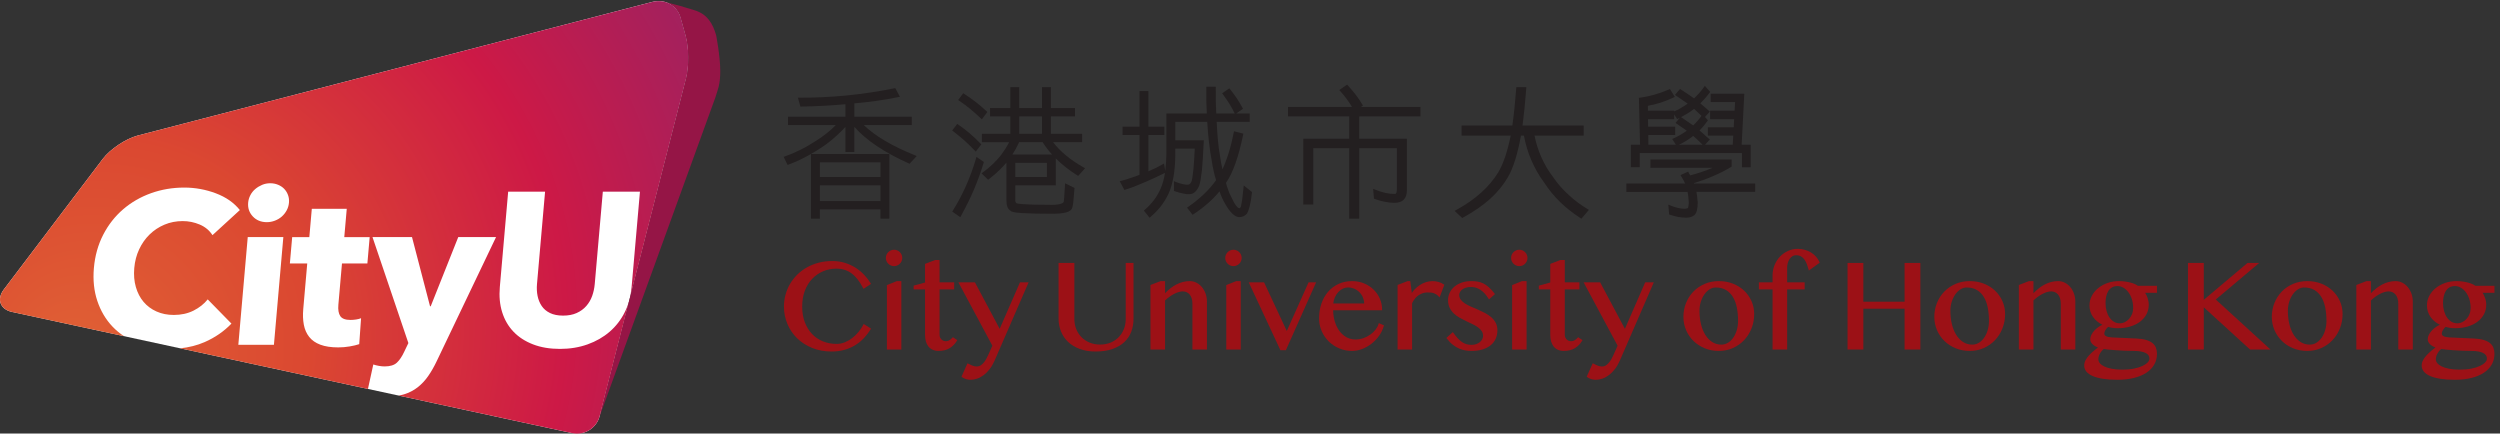 <?xml version="1.0" encoding="UTF-8" standalone="no"?>
<!-- Created with Inkscape (http://www.inkscape.org/) -->

<svg
   version="1.1"
   id="svg1"
   width="576.691"
   height="100"
   viewBox="0 0 576.691 100"
   sodipodi:docname="CityU_30th_Logo_Horizontal_CMYK.svg"
   inkscape:version="1.3.2 (091e20e, 2023-11-25)"
   xmlns:inkscape="http://www.inkscape.org/namespaces/inkscape"
   xmlns:sodipodi="http://sodipodi.sourceforge.net/DTD/sodipodi-0.dtd"
   xmlns="http://www.w3.org/2000/svg"
   xmlns:svg="http://www.w3.org/2000/svg">
  <rect x="0" y="0" width="576.691" height="100" fill="#333333" stroke="none"/>
  <defs
     id="defs1">
    <radialGradient
       fx="-0.21"
       fy="-0.095"
       cx="0"
       cy="0"
       r="1"
       gradientUnits="userSpaceOnUse"
       gradientTransform="matrix(714.493,944.81,944.81,-714.493,341.322,233.712)"
       spreadMethod="pad"
       id="radialGradient45">
      <stop
         style="stop-opacity:1;stop-color:#e06235"
         offset="0"
         id="stop41" />
      <stop
         style="stop-opacity:1;stop-color:#db4831"
         offset="0.258"
         id="stop42" />
      <stop
         style="stop-opacity:1;stop-color:#cd1946"
         offset="0.533"
         id="stop43" />
      <stop
         style="stop-opacity:1;stop-color:#a2215e"
         offset="0.744"
         id="stop44" />
      <stop
         style="stop-opacity:1;stop-color:#a2215e"
         offset="1"
         id="stop45" />
    </radialGradient>
    <clipPath
       clipPathUnits="userSpaceOnUse"
       id="clipPath45">
      <path
         d="m 961.773,223.203 c -1.23,-14.055 -4.722,-26.84 -10.472,-38.375 -5.746,-11.523 -13.387,-21.402 -22.918,-29.629 -9.543,-8.242 -20.738,-14.664 -33.59,-19.269 -12.855,-4.614 -26.879,-6.918 -42.094,-6.918 -15.426,0 -29.109,2.304 -41.051,6.918 -11.933,4.605 -21.843,11.027 -29.71,19.269 -7.879,8.227 -13.625,18.106 -17.247,29.629 -3.617,11.535 -4.812,24.32 -3.582,38.375 l 12.707,145.231 h 56.196 L 817.707,227.813 c -0.555,-6.372 -0.258,-12.403 0.891,-18.114 1.156,-5.711 3.242,-10.82 6.269,-15.308 3.024,-4.508 7.231,-8.071 12.621,-10.711 5.379,-2.641 12.047,-3.953 19.981,-3.953 7.937,0 14.82,1.312 20.679,3.953 5.852,2.64 10.735,6.203 14.657,10.711 3.918,4.488 6.898,9.597 8.937,15.308 2.039,5.711 3.344,11.742 3.903,18.114 l 12.304,140.621 h 56.531 z m -402.351,35.891 h -38.68 l -5.496,-62.805 c -0.676,-7.715 0.313,-13.5 2.945,-17.363 2.641,-3.863 7.809,-5.785 15.532,-5.785 2.64,0 5.472,0.214 8.484,0.66 3.012,0.437 5.555,1.097 7.609,1.972 l -2.796,-39.507 c -3.856,-1.328 -8.7,-2.481 -14.512,-3.465 -5.817,-0.988 -11.594,-1.485 -17.32,-1.485 -11.024,0 -20.161,1.379 -27.407,4.133 -7.261,2.75 -12.914,6.703 -16.976,11.879 -4.071,5.172 -6.785,11.344 -8.137,18.492 -1.355,7.157 -1.652,15.129 -0.883,23.934 l 6.067,69.34 h -26.45 l 3.52,40.179 h 26.113 l 3.774,43.137 h 53.226 l -3.777,-43.137 h 38.68 z m -119.406,92.535 c -0.364,-4.16 -1.528,-8.063 -3.5,-11.691 -1.973,-3.618 -4.45,-6.747 -7.43,-9.379 -2.988,-2.633 -6.484,-4.719 -10.473,-6.254 -3.992,-1.543 -8.078,-2.309 -12.261,-2.309 -8.821,0 -15.938,2.91 -21.391,8.723 -5.438,5.816 -7.801,12.797 -7.09,20.91 0.34,3.953 1.445,7.742 3.309,11.371 1.851,3.617 4.34,6.746 7.422,9.383 3.101,2.633 6.593,4.773 10.484,6.422 3.891,1.644 8.035,2.468 12.449,2.468 4.184,0 8.137,-0.769 11.86,-2.304 3.722,-1.535 6.855,-3.621 9.375,-6.254 2.523,-2.641 4.453,-5.762 5.793,-9.391 1.335,-3.625 1.82,-7.519 1.453,-11.695 z M 417.113,135.27 H 362.91 l 14.348,164.003 h 54.207 z m 626.947,471.296 -7.55,26.989 c -5.04,17.976 -23.12,28.425 -42.006,24.152 L 209.875,453.973 C 191.809,449.281 167.801,433.27 156.523,418.391 L 5.789,219.473 C -5.484,204.594 0.219,189.191 18.465,185.246 L 188.824,148.402 c -6.445,4.262 -12.34,9.133 -17.605,14.696 -10.285,10.867 -17.965,23.875 -23.035,39.027 -5.067,15.145 -6.797,31.828 -5.204,50.059 1.633,18.652 6.36,35.562 14.196,50.714 7.82,15.149 17.929,28.036 30.32,38.696 12.391,10.644 26.555,18.824 42.481,24.535 15.925,5.703 32.808,8.559 50.664,8.559 16.531,0 32.527,-2.915 48.004,-8.731 15.464,-5.812 27.671,-14.328 36.609,-25.519 l -41.695,-38.2 c -4.661,7.239 -11.125,12.617 -19.418,16.141 -8.278,3.508 -16.946,5.266 -25.981,5.266 -9.914,0 -19.168,-1.809 -27.746,-5.438 -8.586,-3.617 -16.129,-8.617 -22.637,-14.988 -6.511,-6.364 -11.797,-13.879 -15.855,-22.555 -4.067,-8.672 -6.555,-18.172 -7.453,-28.48 -0.922,-10.539 -0.114,-20.204 2.429,-28.981 2.528,-8.789 6.45,-16.308 11.735,-22.566 5.293,-6.246 11.863,-11.141 19.719,-14.649 7.839,-3.515 16.609,-5.265 26.312,-5.265 11.234,0 21.234,2.187 29.996,6.578 8.762,4.39 15.977,10.101 21.664,17.125 l 36.114,-36.887 c -11.399,-11.859 -24.993,-21.238 -40.813,-28.152 -11.363,-4.973 -23.809,-8.09 -37.254,-9.489 l 285.945,-61.839 8.133,37.242 c 2.567,-0.871 5.422,-1.59 8.574,-2.141 3.137,-0.547 6.043,-0.82 8.684,-0.82 8.375,0 14.606,1.922 18.691,5.762 4.071,3.843 7.75,9.281 11.008,16.3 l 6.473,13.508 -54.649,161.363 h 60.168 l 27.481,-105.378 h 0.992 l 41.942,105.378 H 755.34 L 665.105,110.57 c -4.058,-8.566 -8.41,-16.191 -13.074,-22.886 -4.668,-6.699 -10.008,-12.402 -16.043,-17.125 -6.039,-4.719 -12.961,-8.285 -20.769,-10.703 -2.551,-0.789 -5.297,-1.387 -8.121,-1.914 L 871.438,0.773 C 889.684,-3.172 908.398,8.395 913.031,26.477 L 1044.79,541.004 c 4.63,18.082 4.31,47.586 -0.73,65.562 z"
         id="path45" />
    </clipPath>
  </defs>
  <sodipodi:namedview
     id="namedview1"
     pagecolor="#ffffff"
     bordercolor="#000000"
     borderopacity="0.25"
     inkscape:showpageshadow="2"
     inkscape:pageopacity="0.0"
     inkscape:pagecheckerboard="0"
     inkscape:deskcolor="#d1d1d1"
     showgrid="false"
     inkscape:zoom="0.90235362"
     inkscape:cx="253.22667"
     inkscape:cy="44.32852"
     inkscape:window-width="1920"
     inkscape:window-height="1027"
     inkscape:window-x="1920"
     inkscape:window-y="25"
     inkscape:window-maximized="1"
     inkscape:current-layer="g1">
    <inkscape:page
       x="0"
       y="0"
       inkscape:label="1"
       id="page1"
       width="576.691"
       height="100"
       margin="0"
       bleed="0" />
  </sodipodi:namedview>
  <g
     id="g1"
     inkscape:groupmode="layer"
     inkscape:label="1"
     transform="translate(-7.0169015e-5,-0.005)">
    <g
       id="group-R5"
       transform="matrix(1.139,0,0,1.139,-9.7308238e-6,-7.3225954e-4)">
      <path
         id="path2"
         d="m 1340.72,378.121 v -23.98 h -92.26 v 23.98 z m -92.26,12.711 v 22.277 h 92.26 v -22.277 z m 66.85,79.031 h 73.11 v 12.707 h -87.47 v 20.328 c 24.01,2.137 45.79,5.235 66.51,9.461 l 2.89,0.59 -7.07,13.215 -1.6,-0.328 c -47.51,-9.668 -95.88,-14.453 -143.78,-14.246 l -2.9,0.015 3.8,-13.613 1.69,0.031 c 23.38,0.411 45.86,1.625 66.89,3.618 V 482.57 h -87.47 v -12.707 h 72.76 c -7.81,-8.195 -17.86,-16.222 -29.95,-23.914 -8.73,-5.679 -16.68,-10.242 -24.32,-13.957 -7.51,-3.758 -15.17,-7.023 -22.78,-9.703 l -2.33,-0.82 6.01,-12.324 1.86,0.687 c 10.94,4.031 22.23,9.375 33.74,15.965 v -98.449 h 13.56 v 14.078 h 92.26 v -14.078 h 13.57 v 98.472 h -119.34 c 6.12,3.508 12.31,7.371 18.54,11.571 7.23,4.964 14.13,10.484 20.48,16.386 5.2,4.641 9.62,9.028 13.41,13.313 v -38.192 h 13.57 v 38.207 c 18.07,-20.371 45.85,-39.031 82.67,-55.511 l 1.44,-0.641 10.91,11.813 -2.95,1.191 c -34.51,13.926 -60.62,29.352 -77.71,45.906"
         style="fill:#231f20;fill-opacity:1;fill-rule:nonzero;stroke:none"
         transform="matrix(0.133,0,0,-0.133,0,87.827)" />
      <path
         id="path3"
         d="m 1493.28,480.285 1.79,-1.719 8.43,11.239 -1.44,1.347 c -10.19,9.551 -21.18,18.078 -33.59,26.063 l -1.72,1.105 -7.74,-10.308 1.92,-1.293 c 10.7,-7.199 21.58,-16.098 32.35,-26.434"
         style="fill:#231f20;fill-opacity:1;fill-rule:nonzero;stroke:none"
         transform="matrix(0.133,0,0,-0.133,0,87.827)" />
      <path
         id="path4"
         d="m 1541.59,424.969 c 3.83,5.894 7.29,12.222 10.32,18.863 h 35.75 c 4.09,-6.512 8.89,-12.809 14.36,-18.863 z m 4.48,-34.137 v 21.426 h 48.09 v -21.426 z m 40.62,92.258 v -26.543 h -34.65 v 26.543 z m 16.92,-39.258 h 44.22 v 12.715 h -47.57 v 26.543 h 36.69 v 12.711 h -36.69 v 31.789 h -13.57 v -31.789 h -34.65 v 31.789 h -13.56 v -31.789 h -30.94 V 483.09 h 30.94 v -26.543 h -43.31 v -12.715 h 41.55 c -3.18,-6.184 -7.31,-12.734 -12.28,-19.488 -7.53,-9.614 -16.86,-18.516 -27.73,-26.465 l -2.11,-1.535 10.06,-9.754 1.51,1.164 c 6.4,4.918 11.55,9.387 16.18,14.019 3.43,3.286 6.83,6.938 10.15,10.911 v -56.477 c 0,-4.379 0.43,-7.613 1.39,-10.504 0.92,-2.75 2.54,-4.828 4.84,-6.195 1.05,-1.574 4.51,-2.832 17.17,-3.625 11.26,-0.699 27.02,-1.07 45.57,-1.07 9.59,0 16.75,0.648 21.92,1.996 5.32,1.453 8.64,4.046 9.4,7.339 0.47,0.989 0.83,2.832 1.59,8.352 l 0.05,0.582 c 0.43,4.477 1.05,10.949 1.67,19.613 l 0.1,1.477 -14.34,7.016 -0.17,-3.309 c -0.89,-16.363 -1.72,-24.176 -1.87,-24.867 -1.17,-2.114 -5.31,-4.633 -18.35,-4.633 -44.87,0 -52.55,1.82 -53.7,2.555 -0.74,0.738 -1.12,1.32 -1.43,2.254 -0.2,0.484 -0.49,1.574 -0.27,3.664 v 21.269 h 61.65 v 40.883 c 9.21,-9.145 20.06,-17.703 32.47,-25.609 l 1.57,-0.997 10.54,11.743 -2.38,1.339 c -20.29,11.489 -35.85,24.372 -46.31,38.352"
         style="fill:#231f20;fill-opacity:1;fill-rule:nonzero;stroke:none"
         transform="matrix(0.133,0,0,-0.133,0,87.827)" />
      <path
         id="path5"
         d="m 1498.22,413.648 -11.29,7.743 -0.85,-2.903 c -8.36,-28.418 -20.12,-54.867 -34.96,-78.605 l -1.1,-1.77 12.25,-8.574 1.18,2.145 c 7.82,14.265 14.27,27.375 19.72,40.101 5.72,13.637 10.63,27.203 14.59,40.328 l 0.46,1.535"
         style="fill:#231f20;fill-opacity:1;fill-rule:nonzero;stroke:none"
         transform="matrix(0.133,0,0,-0.133,0,87.827)" />
      <path
         id="path6"
         d="m 1467.96,446.941 c 6.06,-5.363 11.78,-11.187 16.09,-15.664 l 1.76,-1.836 8.47,10.985 -1.31,1.363 c -10.7,11.141 -22.01,20.785 -33.63,28.672 l -1.71,1.156 -7.73,-9.984 1.75,-1.344 c 5.48,-4.219 10.86,-8.734 16.31,-13.348"
         style="fill:#231f20;fill-opacity:1;fill-rule:nonzero;stroke:none"
         transform="matrix(0.133,0,0,-0.133,0,87.827)" />
      <path
         id="path7"
         d="m 1893.38,373.008 c -0.8,-7.625 -1.42,-13.5 -2.01,-17.899 -0.84,-4.621 -1.47,-7.992 -1.79,-9.363 -0.31,-0.75 -1.16,-2.488 -2.24,-2.488 -1.35,0 -2.99,1.226 -4.89,3.644 -2.31,2.938 -4.8,7.383 -7.5,13.387 -1.89,3.309 -3.41,6.75 -4.55,10.371 -1.46,3.746 -2.63,7.524 -3.53,11.305 l 0.08,0.07 c 10.32,14.625 19.05,39.094 25.95,72.727 l 0.43,2.051 -14.32,3.652 -0.44,-2.285 c -2.49,-12.895 -5.4,-24.242 -8.89,-34.723 -2.62,-8.016 -5.35,-15.082 -8.14,-21.094 -1.47,6.106 -2.66,12.532 -3.62,19.539 -1.39,7.344 -2.46,15.481 -3.38,25.61 -0.8,8.586 -1.4,17.527 -1.82,27.258 h 50.26 v 12.71 h -20.53 l 10.29,7.133 -0.89,1.715 c -2.62,5.012 -5.68,9.813 -8.66,14.492 -2.63,3.961 -5.79,8.215 -9.93,13.383 l -1.27,1.598 -11.01,-7.555 1.33,-1.824 c 3.81,-5.242 6.73,-9.367 9.52,-13.754 3.06,-4.809 5.65,-9.824 7.78,-14.102 l 0.54,-1.086 h -28.09 c -0.69,11.075 -0.93,23.704 -0.72,38.524 l 0.04,2.226 h -14.42 l -0.03,-2.164 c -0.22,-14.507 0.02,-27.156 0.71,-38.586 h -61.52 v -61.89 c -0.17,-8.969 -0.77,-17.559 -1.77,-25.555 l -1.85,11.324 -2.76,-1.629 c -6.3,-3.699 -13.35,-7.125 -21.01,-10.199 v 55.184 h 24.32 v 12.711 h -24.32 v 54.191 h -13.57 v -54.191 h -25.81 v -12.711 h 25.81 v -60.567 c -3.82,-1.585 -7.96,-3.093 -12.4,-4.503 -4.76,-1.657 -9.86,-3.364 -14.95,-4.633 l -2.73,-0.688 7.08,-13.238 1.72,0.516 c 7.75,2.32 16.57,5.671 27.73,10.527 8.81,3.641 18.59,8.133 31.7,14.562 l 0.63,0.313 c -0.04,-0.32 -0.09,-0.641 -0.13,-0.965 -1.46,-8.746 -3.57,-16.328 -6.25,-22.523 -2.88,-6.575 -6.38,-12.598 -10.39,-17.891 -4.06,-5.266 -8.57,-10.047 -13.79,-14.617 l -1.58,-1.387 8.69,-10.863 1.72,1.457 c 5.48,4.621 10.46,9.742 15.27,15.695 4.7,6.121 8.73,12.719 11.99,19.633 6.56,14.445 10,34.199 10.22,58.727 v 9.75 h 29.64 c -0.7,-14.454 -1.31,-23.766 -2.02,-30.875 -0.85,-8.719 -1.7,-14.782 -2.46,-17.868 -0.94,-2.816 -2.71,-6.175 -6.03,-6.187 -1.46,-0.133 -3.89,-0.121 -7.46,0.82 -3.32,0.664 -6.82,1.746 -10.7,3.297 l -3.01,1.207 v -14.812 l 1.44,-0.524 c 4.21,-1.531 8.49,-2.711 12.59,-3.48 3.39,-0.844 6.7,-1.176 8.9,-0.907 3.51,-0.277 6.68,0.903 9.01,3.243 2.33,1.867 4.42,4.925 6.45,9.496 1.49,4.058 2.78,11.258 4.18,23.371 0.96,10.086 1.82,23.539 2.78,43.629 l 0.11,2.3 h -43.42 v 28.04 h 48.64 c 1.3,-22.102 3.64,-42.231 6.94,-59.797 0.79,-5.149 1.68,-10.61 3.01,-15.688 0.99,-4.769 2.19,-9.234 3.55,-13.289 -10.35,-14.641 -24.21,-27.922 -42.34,-40.57 l -1.89,-1.321 8.41,-10.906 1.71,1.117 c 15.86,10.442 28.76,21.789 39.33,34.602 2.38,-7.078 5.25,-13.438 8.54,-18.91 7.75,-13.668 14.86,-20.313 21.75,-20.313 4.57,0 8.54,1.813 11.74,5.621 1.41,2.582 2.74,6.379 4.04,11.594 1.33,5.125 2.4,11.578 3.26,19.738 l 0.12,1.196 -12.6,10.086 -0.52,-4.922"
         style="fill:#231f20;fill-opacity:1;fill-rule:nonzero;stroke:none"
         transform="matrix(0.133,0,0,-0.133,0,87.827)" />
      <path
         id="path8"
         d="m 2075.41,499.602 -1,1.726 c -2.85,4.875 -6.19,9.77 -10.19,14.957 -3.34,4.317 -7.04,8.695 -11.63,13.781 l -1.29,1.434 -11.97,-8.285 1.68,-1.856 c 7.02,-7.757 12.96,-15.765 17.7,-23.851 h -97.42 V 483.09 h 93.23 v -34.012 h -69.97 V 348.895 h 15.27 v 85.765 h 54.7 V 327.348 h 15.27 V 434.66 h 57.27 V 372 c 0,-4.332 -0.95,-5.887 -1.52,-6.426 -0.28,-0.269 -0.78,-0.617 -2.1,-0.554 -8.41,-0.114 -18.17,1.96 -29.2,6.453 l -3.32,1.347 1.28,-14.945 1.25,-0.508 c 4.89,-1.953 10.06,-3.387 15.71,-4.371 4.71,-1.023 9.54,-1.543 14.34,-1.543 12.32,0 18.84,6.512 18.84,18.836 v 78.789 h -72.55 v 34.012 h 93.24 v 14.418 h -90.53 l 2.91,2.094"
         style="fill:#231f20;fill-opacity:1;fill-rule:nonzero;stroke:none"
         transform="matrix(0.133,0,0,-0.133,0,87.827)" />
      <path
         id="path9"
         d="m 2388.43,363.813 c -9.04,8.187 -16.68,16.917 -23.41,26.808 -7.2,9.313 -13.28,19.633 -18.08,30.695 -4.59,10.364 -7.95,21.039 -10.23,32.543 h 74.85 v 15.274 h -93.12 c 2.08,15.512 3.93,33.898 5.64,56.094 l 0.18,2.363 h -15.28 l -0.16,-2.027 c -0.56,-7.278 -1.21,-14.188 -1.84,-20.79 -0.32,-3.457 -0.64,-6.824 -0.93,-10.074 -0.92,-8.422 -1.93,-17.304 -3.12,-25.566 h -77.32 v -15.274 h 74.83 c -2.26,-11.199 -5,-21.769 -8.15,-31.445 -3.41,-10 -7,-18.187 -10.68,-24.309 -13.73,-22.484 -35.28,-41.816 -64.03,-57.46 l -2.69,-1.465 11.73,-10.828 1.39,0.761 c 16.09,8.817 29.41,17.981 40.73,28.032 11.43,10.324 20.69,21.628 27.53,33.585 8.04,13.754 14.69,34.989 19.78,63.129 h 4.45 c 2.65,-13.546 6.29,-25.621 11.1,-36.855 5.58,-13.016 11.88,-24.121 19.18,-33.836 7.53,-11.523 15.66,-21.484 24.83,-30.453 8.78,-8.567 18.87,-16.539 30.84,-24.375 l 1.62,-1.059 11.47,13.477 -2.22,1.332 c -10.87,6.519 -20.58,13.816 -28.89,21.723"
         style="fill:#231f20;fill-opacity:1;fill-rule:nonzero;stroke:none"
         transform="matrix(0.133,0,0,-0.133,0,87.827)" />
      <path
         id="path10"
         d="m 2672.68,380.805 h -92.97 c -0.04,0.16 -0.08,0.328 -0.12,0.476 l -0.08,0.309 c 10.71,3.168 20.26,6.64 29.09,10.57 10.17,4.293 19.06,8.809 27.19,13.813 l 1.04,0.64 V 417.5 h -123.65 v -12.707 h 94.76 c -10.77,-4.547 -22.22,-8.418 -34.16,-11.547 -0.18,0.285 -0.34,0.582 -0.46,0.895 l -0.29,0.515 c -0.57,0.75 -1.1,1.453 -1.43,2.27 l -0.86,2.137 -11.78,-5.395 1.26,-2.105 c 0.63,-1.051 1.26,-2.161 1.89,-3.266 0.65,-1.137 1.3,-2.266 1.86,-3.199 0.74,-1.477 1.41,-2.879 2.04,-4.293 h -89.53 v -12.711 h 93.32 l 1,-6.836 c 0.42,-3.153 0.63,-6.309 0.84,-9.156 -0.21,-3.016 -0.42,-5.188 -0.79,-6.661 -0.39,-1.566 -0.8,-1.988 -0.78,-1.988 v 0 c -0.63,-0.32 -1.32,-0.492 -2.1,-0.687 -0.63,-0.157 -1.56,-0.364 -2.46,-0.364 -6.52,0 -13.64,1.625 -21.78,4.957 l -3.32,1.368 1.28,-15.075 1.4,-0.445 c 4.1,-1.297 8.26,-2.391 12.48,-3.277 4.67,-0.735 8.69,-1.09 12.29,-1.09 4.82,0 8.86,1.226 12.1,3.73 3.53,3.028 5.24,9.364 5.24,19.559 l -0.1,1.219 c -0.19,2.3 -0.4,4.886 -0.77,7.652 l -0.21,1.473 c -0.25,1.8 -0.52,3.675 -0.84,5.621 h 89.4 v 12.711"
         style="fill:#231f20;fill-opacity:1;fill-rule:nonzero;stroke:none"
         transform="matrix(0.133,0,0,-0.133,0,87.827)" />
      <path
         id="path11"
         d="m 2549.36,486.164 4.45,-7.117 1.77,0.84 c 0.78,0.375 1.57,0.761 2.36,1.156 l -6.52,-7.941 6.46,-4.461 c 3.45,-2.371 7,-4.817 10.58,-7.34 -5.78,-4.367 -12.45,-8.25 -19.85,-11.559 l -2.34,-1.047 5.67,-8.761 0.01,-0.032 h -41.87 l -0.17,14.813 h 40.94 v 12.711 h -41.2 l -0.16,11.394 h 39.87 z m 29.01,-32.824 c 2.12,-2.055 4.28,-4.012 6.5,-5.879 2.44,-2.449 5.09,-5.09 7.74,-7.559 h -36.15 c 7.52,3.411 14.73,7.825 21.91,13.438 z m 1.32,41.18 c 3.63,-3.465 7.38,-7.04 11.26,-10.637 -3.83,-5.356 -7.98,-10.137 -12.65,-14.578 -2.67,1.808 -5.32,3.648 -7.97,5.48 -3.17,2.207 -6.35,4.414 -9.58,6.567 l -0.96,0.636 c 2.91,1.508 5.88,3.176 8.99,5.039 4.06,2.438 7.64,4.899 10.91,7.493 z m -82.81,-67.325 h 155.62 v -21.55 h 13.35 v 34.257 h -13.75 l 4.05,77.661 h -51.23 v -12.711 h 37.19 l -0.79,-13.106 h -37.26 V 478.82 h 36.59 l -0.63,-12.246 h -39.37 v -12.715 h 38.7 l -0.82,-13.957 h -42.15 l 7.28,8.055 -1.76,1.465 c -2.55,2.125 -5.25,4.41 -7.89,7.043 -1.95,1.633 -4.04,3.39 -6.05,5.172 3.87,3.773 7.66,8.297 11.77,14.051 l 1.01,1.425 -4.51,5.075 7.43,8.23 -1.76,1.461 c -2.4,2.008 -4.62,4.016 -6.83,6.023 l -0.51,0.45 c -1.85,1.394 -3.58,2.886 -5.38,4.507 2.08,2.09 4.28,4.368 6.32,6.75 2.79,3.032 5.31,6.282 7.61,9.344 l 1.08,1.442 -8.14,9.152 -1.6,-2.234 c -4.11,-5.719 -8.97,-11.227 -14.83,-16.793 -5.61,3.992 -11.78,8.148 -19.74,13.304 l -1.62,1.043 -7.76,-9.101 2.06,-1.371 c 4.09,-2.727 8.26,-5.629 12.52,-8.59 l 4.78,-3.309 c -3.13,-2.301 -5.82,-4.047 -8.55,-5.57 -3.71,-2.473 -7.67,-4.555 -11.76,-6.188 l -0.19,-0.078 v 1.086 h -39.94 l -0.13,7.461 c 6.05,1.02 12.33,2.555 19.13,4.68 6.54,2.113 12.97,4.66 19.67,7.781 l 2.24,1.043 -7.42,12.051 -1.75,-0.774 c -14.07,-6.179 -28.74,-10.359 -43.58,-12.418 l -1.94,-0.269 1.69,-71.399 h -14.02 v -34.257 h 13.57 v 21.55"
         style="fill:#231f20;fill-opacity:1;fill-rule:nonzero;stroke:none"
         transform="matrix(0.133,0,0,-0.133,0,87.827)" />
      <path
         id="path12"
         d="m 1314.6,165.883 c -1.78,-3.555 -4.1,-7.117 -6.9,-10.586 -2.8,-3.469 -6.01,-6.625 -9.54,-9.391 -3.51,-2.758 -7.38,-5.019 -11.5,-6.73 -4.07,-1.692 -8.36,-2.551 -12.75,-2.551 -7.44,0 -14.43,1.305 -20.77,3.875 -6.33,2.563 -11.9,6.316 -16.55,11.16 -4.66,4.848 -8.37,10.863 -11.04,17.879 -2.67,7.035 -4.03,15.098 -4.03,23.969 0,8.933 1.38,17.062 4.08,24.164 2.7,7.078 6.46,13.18 11.19,18.125 4.72,4.945 10.32,8.801 16.66,11.461 6.33,2.66 13.25,4.012 20.56,4.012 8.44,0 16.01,-2.379 22.48,-7.063 6.53,-4.719 12.53,-12.32 17.83,-22.602 l 0.58,-1.125 11.45,7.555 -0.57,0.942 c -2.7,4.406 -5.99,8.691 -9.77,12.73 -3.79,4.059 -8.17,7.688 -13.01,10.781 -4.85,3.106 -10.29,5.625 -16.19,7.504 -5.92,1.883 -12.46,2.836 -19.44,2.836 -7.29,0 -14.26,-0.848 -20.7,-2.527 -6.45,-1.68 -12.47,-4.082 -17.91,-7.141 -5.43,-3.066 -10.38,-6.777 -14.69,-11.023 -4.32,-4.246 -8.03,-8.992 -11.03,-14.11 -3,-5.097 -5.32,-10.644 -6.91,-16.492 -1.58,-5.84 -2.38,-11.902 -2.38,-18.027 0,-9.227 1.76,-18.102 5.22,-26.375 3.46,-8.278 8.42,-15.613 14.75,-21.813 6.33,-6.195 14.03,-11.175 22.89,-14.797 8.86,-3.621 18.85,-5.457 29.68,-5.457 7.49,0 14.39,0.938 20.5,2.786 6.1,1.843 11.66,4.371 16.51,7.507 4.84,3.133 9.17,6.782 12.87,10.836 3.68,4.047 6.92,8.328 9.61,12.731 l 0.58,0.953 -11.19,7.137 -0.57,-1.133"
         style="fill:#9c1116;fill-opacity:1;fill-rule:nonzero;stroke:none"
         transform="matrix(0.133,0,0,-0.133,0,87.827)" />
      <path
         id="path13"
         d="m 1350.51,226.215 v -98.117 h 22.01 v 104.156 h -6.91 l -15.1,-6.039"
         style="fill:#9c1116;fill-opacity:1;fill-rule:nonzero;stroke:none"
         transform="matrix(0.133,0,0,-0.133,0,87.827)" />
      <path
         id="path14"
         d="m 1370.23,276.363 c -1.14,1.145 -2.48,2.047 -3.97,2.688 -3.01,1.289 -6.68,1.289 -9.69,0 -1.49,-0.641 -2.83,-1.543 -3.97,-2.688 -1.14,-1.14 -2.05,-2.476 -2.69,-3.972 -0.64,-1.5 -0.97,-3.129 -0.97,-4.84 0,-1.711 0.33,-3.34 0.97,-4.844 0.64,-1.496 1.55,-2.832 2.69,-3.973 1.13,-1.136 2.47,-2.039 3.97,-2.679 1.5,-0.649 3.13,-0.973 4.84,-0.973 1.71,0 3.34,0.324 4.85,0.973 1.49,0.64 2.83,1.543 3.97,2.679 1.14,1.145 2.04,2.481 2.68,3.973 0.64,1.504 0.97,3.133 0.97,4.844 0,1.711 -0.33,3.34 -0.97,4.84 -0.64,1.492 -1.54,2.828 -2.68,3.972"
         style="fill:#9c1116;fill-opacity:1;fill-rule:nonzero;stroke:none"
         transform="matrix(0.133,0,0,-0.133,0,87.827)" />
      <path
         id="path15"
         d="m 1450.29,146.082 c -1.28,-1.519 -2.79,-2.82 -4.51,-3.855 -2.77,-1.692 -6.5,-1.957 -9.31,-0.758 -1.16,0.488 -2.16,1.172 -3,2.039 -0.84,0.871 -1.52,1.902 -2.02,3.07 -0.49,1.156 -0.74,2.422 -0.74,3.758 v 69.285 h 22.27 v 10.777 h -22.27 v 33.993 h -6.8 l -15.3,-5.93 v -28.332 l -17.39,-4.789 v -5.719 h 17.39 v -69.285 c 0,-3.543 0.4,-6.816 1.21,-9.731 0.82,-2.972 2.09,-5.57 3.76,-7.726 1.71,-2.191 3.9,-3.914 6.53,-5.121 2.61,-1.199 5.7,-1.809 9.17,-1.809 6.63,0 12.28,1.403 16.81,4.168 4.5,2.754 8.21,6.567 11.03,11.336 l 0.56,0.93 -6.74,4.48 -0.65,-0.781"
         style="fill:#9c1116;fill-opacity:1;fill-rule:nonzero;stroke:none"
         transform="matrix(0.133,0,0,-0.133,0,87.827)" />
      <path
         id="path16"
         d="m 1522.25,159.59 -37.7,70.808 h -25.15 l 51.72,-96.519 -6.52,-14.551 c -0.76,-1.769 -1.72,-3.707 -2.87,-5.75 -1.13,-2.012 -2.44,-3.887 -3.88,-5.586 -1.42,-1.664 -3.01,-3.066 -4.73,-4.176 -3.03,-1.941 -6.82,-1.769 -9.57,-1.117 -1.31,0.313 -2.52,0.703 -3.58,1.16 -1.1,0.473 -2.11,0.961 -3.02,1.465 -0.99,0.543 -1.89,0.985 -2.71,1.328 l -1.02,0.426 -9.12,-20.39 0.7,-0.547 c 1.6,-1.254 3.59,-2.269 5.92,-3.019 2.32,-0.754 4.74,-1.133 7.19,-1.133 3.23,0 6.61,0.594 10.04,1.77 3.42,1.18 6.78,2.992 9.98,5.394 3.19,2.395 6.24,5.457 9.06,9.102 2.81,3.641 5.34,7.996 7.52,12.945 l 51.78,119.199 h -13.13 l -30.91,-70.808"
         style="fill:#9c1116;fill-opacity:1;fill-rule:nonzero;stroke:none"
         transform="matrix(0.133,0,0,-0.133,0,87.827)" />
      <path
         id="path17"
         d="m 1714.19,174.652 c 0,-5.371 -0.91,-10.472 -2.71,-15.168 -1.79,-4.687 -4.41,-8.847 -7.77,-12.367 -3.36,-3.519 -7.49,-6.34 -12.27,-8.39 -4.79,-2.043 -10.26,-3.082 -16.26,-3.082 -5.93,0 -11.39,1.039 -16.21,3.085 -4.81,2.047 -8.98,4.872 -12.37,8.391 -3.4,3.52 -6.04,7.68 -7.87,12.367 -1.83,4.7 -2.75,9.801 -2.75,15.164 v 85.246 h -24.06 v -84.66 c 0,-6.879 1.22,-13.445 3.65,-19.515 2.43,-6.09 6.07,-11.465 10.82,-15.985 4.74,-4.515 10.69,-8.129 17.67,-10.742 6.97,-2.605 15.07,-3.93 24.09,-3.93 10.11,0 18.92,1.321 26.17,3.926 7.28,2.613 13.35,6.211 18.04,10.699 4.69,4.504 8.19,9.825 10.39,15.817 2.18,5.953 3.29,12.394 3.29,19.144 v 85.246 h -11.85 v -85.246"
         style="fill:#9c1116;fill-opacity:1;fill-rule:nonzero;stroke:none"
         transform="matrix(0.133,0,0,-0.133,0,87.827)" />
      <path
         id="path18"
         d="m 1830.28,223.051 c -2.37,2.844 -5.17,5.109 -8.32,6.73 -3.18,1.641 -6.66,2.473 -10.34,2.473 -6.86,0 -13.71,-1.734 -20.35,-5.156 -5.89,-3.035 -11.67,-7.5 -17.19,-13.289 v 18.445 h -6.8 l -15.41,-5.926 v -98.23 h 22.21 v 74.691 c 2.05,1.965 4.23,3.789 6.47,5.43 2.34,1.711 4.74,3.203 7.13,4.449 2.35,1.227 4.71,2.203 6.99,2.902 4.67,1.426 8.88,1.34 12.23,-0.191 1.76,-0.805 3.32,-2 4.64,-3.559 1.32,-1.57 2.36,-3.558 3.1,-5.91 0.74,-2.379 1.12,-5.203 1.12,-8.398 v -69.414 h 22.1 v 72.836 c 0,4.273 -0.67,8.359 -2.01,12.148 -1.35,3.789 -3.22,7.145 -5.57,9.969"
         style="fill:#9c1116;fill-opacity:1;fill-rule:nonzero;stroke:none"
         transform="matrix(0.133,0,0,-0.133,0,87.827)" />
      <path
         id="path19"
         d="m 1867.32,226.215 v -98.117 h 22.01 v 104.156 h -6.91 l -15.1,-6.039"
         style="fill:#9c1116;fill-opacity:1;fill-rule:nonzero;stroke:none"
         transform="matrix(0.133,0,0,-0.133,0,87.827)" />
      <path
         id="path20"
         d="m 1887.04,276.363 c -1.13,1.137 -2.47,2.039 -3.98,2.688 -3,1.285 -6.66,1.293 -9.68,0 -1.49,-0.641 -2.83,-1.543 -3.97,-2.688 -1.14,-1.14 -2.05,-2.476 -2.69,-3.972 -0.64,-1.5 -0.97,-3.129 -0.97,-4.84 0,-1.711 0.33,-3.34 0.97,-4.844 0.64,-1.496 1.55,-2.832 2.69,-3.973 1.13,-1.136 2.47,-2.039 3.97,-2.683 1.51,-0.645 3.14,-0.969 4.84,-0.969 1.71,0 3.34,0.324 4.84,0.973 1.52,0.648 2.85,1.547 3.98,2.679 1.14,1.137 2.04,2.473 2.69,3.977 0.64,1.516 0.96,3.144 0.96,4.84 0,1.695 -0.32,3.324 -0.96,4.844 -0.65,1.496 -1.55,2.832 -2.69,3.968"
         style="fill:#9c1116;fill-opacity:1;fill-rule:nonzero;stroke:none"
         transform="matrix(0.133,0,0,-0.133,0,87.827)" />
      <path
         id="path21"
         d="m 1959.45,156.297 -34.31,73.445 -0.3,0.656 h -23.32 l 47.93,-102.722 0.31,-0.656 h 8.3 l 46.05,103.378 h -11.48 l -33.18,-74.101"
         style="fill:#9c1116;fill-opacity:1;fill-rule:nonzero;stroke:none"
         transform="matrix(0.133,0,0,-0.133,0,87.827)" />
      <path
         id="path22"
         d="m 2030.24,198.262 c 0.33,3.179 1.1,6.183 2.3,8.961 1.34,3.129 3.07,5.871 5.12,8.136 2.04,2.258 4.39,4.039 6.98,5.305 5.7,2.774 12.31,2.293 17.7,-0.066 2.98,-1.305 5.62,-3.114 7.85,-5.375 2.23,-2.262 4.01,-4.985 5.28,-8.082 1.14,-2.774 1.77,-5.786 1.9,-8.977 z m 68.98,-31.199 c -0.87,-2.977 -2.42,-5.907 -4.6,-8.704 -2.2,-2.832 -4.9,-5.382 -8.02,-7.582 -3.11,-2.211 -6.65,-4.015 -10.51,-5.375 -3.82,-1.351 -7.87,-2.039 -12.02,-2.039 -4.93,0 -9.51,1.141 -13.62,3.383 -4.13,2.246 -7.75,5.43 -10.77,9.449 -3.03,4.039 -5.42,8.91 -7.1,14.489 -1.59,5.289 -2.44,11.066 -2.53,17.191 h 74.52 v 1.137 c 0,5.668 -1.13,11.176 -3.36,16.375 -2.23,5.187 -5.4,9.828 -9.43,13.793 -4.03,3.957 -8.9,7.16 -14.47,9.515 -5.59,2.36 -11.79,3.559 -18.42,3.559 -7.55,0 -14.5,-1.449 -20.65,-4.309 -6.14,-2.851 -11.48,-6.859 -15.87,-11.91 -4.37,-5.039 -7.79,-11.097 -10.17,-18.004 -2.38,-6.898 -3.58,-14.5 -3.58,-22.593 0,-6.778 1.33,-13.254 3.95,-19.258 2.62,-6.004 6.24,-11.301 10.75,-15.742 4.51,-4.442 9.86,-8.008 15.93,-10.59 6.07,-2.586 12.64,-3.899 19.54,-3.899 5.27,0 10.54,1.012 15.66,3.008 5.1,1.988 9.88,4.719 14.21,8.125 4.32,3.398 8.16,7.438 11.4,12.008 3.26,4.582 5.65,9.566 7.11,14.808 l 0.26,0.954 -7.85,3.457 -0.36,-1.246"
         style="fill:#9c1116;fill-opacity:1;fill-rule:nonzero;stroke:none"
         transform="matrix(0.133,0,0,-0.133,0,87.827)" />
      <path
         id="path23"
         d="m 2190.31,231.039 c -6.15,1.691 -12.72,1.617 -18.92,-0.351 -3.24,-1.04 -6.35,-2.512 -9.26,-4.379 -2.89,-1.868 -5.57,-4.094 -7.97,-6.621 -1.62,-1.704 -3.06,-3.555 -4.33,-5.52 l -2.34,18.086 h -4.03 l -15.3,-5.828 v -98.328 h 22.1 v 70.527 c 1.31,2.738 2.83,5.16 4.53,7.195 1.73,2.075 3.65,3.805 5.71,5.149 2.04,1.328 4.23,2.351 6.49,3.035 3.73,1.125 7.62,1.152 11.54,0.836 1.48,-0.125 2.94,-0.422 4.33,-0.875 1.42,-0.465 2.82,-1.117 4.15,-1.942 1.35,-0.824 2.64,-1.921 3.86,-3.257 l 1.25,-1.387 7.22,19.285 -0.73,0.504 c -2.55,1.754 -5.35,3.055 -8.3,3.871"
         style="fill:#9c1116;fill-opacity:1;fill-rule:nonzero;stroke:none"
         transform="matrix(0.133,0,0,-0.133,0,87.827)" />
      <path
         id="path24"
         d="m 2270.68,177.324 c -2.8,2.43 -6.01,4.598 -9.55,6.449 -3.53,1.848 -7.14,3.567 -10.71,5.114 l -10.66,4.59 c -3.41,1.464 -6.48,3.093 -9.15,4.839 -2.61,1.707 -4.73,3.637 -6.31,5.739 -1.5,2.004 -2.26,4.402 -2.26,7.133 0,1.613 0.42,3.156 1.26,4.609 0.85,1.473 2.07,2.785 3.59,3.894 1.55,1.125 3.46,2.02 5.66,2.661 2.22,0.652 4.75,0.98 7.5,0.98 5.02,0 9.83,-1.465 14.27,-4.359 4.48,-2.91 8.62,-7.438 12.3,-13.457 l 0.71,-1.168 9.14,8.168 -0.66,0.839 c -3.08,3.934 -6.05,7.188 -8.83,9.672 -2.8,2.504 -5.67,4.453 -8.53,5.797 -2.85,1.34 -5.79,2.262 -8.75,2.731 -2.93,0.465 -6.11,0.699 -9.46,0.699 -5.05,0 -9.77,-0.727 -14.04,-2.16 -4.28,-1.438 -8.03,-3.457 -11.15,-6.008 -3.15,-2.574 -5.63,-5.68 -7.38,-9.219 -1.76,-3.558 -2.66,-7.461 -2.66,-11.59 0,-4.386 0.81,-8.285 2.41,-11.586 1.58,-3.257 3.7,-6.175 6.29,-8.675 2.57,-2.465 5.52,-4.641 8.78,-6.473 3.18,-1.789 6.49,-3.504 9.83,-5.109 3.33,-1.602 6.59,-3.153 9.78,-4.649 3.11,-1.461 5.93,-3.086 8.37,-4.828 2.39,-1.711 4.33,-3.668 5.77,-5.812 1.4,-2.086 2.11,-4.567 2.11,-7.375 0,-1.692 -0.42,-3.375 -1.25,-5 -0.84,-1.645 -2.04,-3.122 -3.56,-4.379 -1.56,-1.278 -3.44,-2.313 -5.58,-3.078 -4.44,-1.59 -10.22,-1.422 -14.69,-0.168 -2.32,0.652 -4.61,1.718 -6.81,3.171 -2.22,1.469 -4.43,3.383 -6.58,5.688 -2.18,2.34 -4.48,5.211 -6.84,8.527 l -0.75,1.043 -9.83,-8.886 0.64,-0.833 c 3.05,-3.984 6.21,-7.242 9.39,-9.683 3.18,-2.453 6.41,-4.395 9.62,-5.766 3.22,-1.367 6.45,-2.297 9.61,-2.765 3.13,-0.457 6.23,-0.692 9.2,-0.692 6.55,0 12.33,0.809 17.17,2.399 4.87,1.601 8.99,3.832 12.25,6.617 3.28,2.805 5.76,6.168 7.39,9.988 1.61,3.817 2.43,7.957 2.43,12.317 0,4.335 -0.88,8.195 -2.62,11.472 -1.72,3.235 -4.03,6.121 -6.86,8.582"
         style="fill:#9c1116;fill-opacity:1;fill-rule:nonzero;stroke:none"
         transform="matrix(0.133,0,0,-0.133,0,87.827)" />
      <path
         id="path25"
         d="m 2322.3,276.363 c -1.14,1.141 -2.47,2.043 -3.97,2.688 -3,1.285 -6.68,1.289 -9.69,0 -1.49,-0.637 -2.82,-1.539 -3.98,-2.688 -1.14,-1.144 -2.04,-2.48 -2.68,-3.972 -0.64,-1.493 -0.96,-3.125 -0.96,-4.84 0,-1.715 0.32,-3.348 0.96,-4.844 0.64,-1.492 1.54,-2.828 2.69,-3.977 1.14,-1.136 2.48,-2.042 3.97,-2.675 1.5,-0.649 3.13,-0.973 4.84,-0.973 1.72,0 3.35,0.324 4.85,0.973 1.5,0.644 2.84,1.543 3.97,2.675 1.14,1.141 2.05,2.481 2.68,3.977 0.65,1.496 0.97,3.129 0.97,4.844 0,1.715 -0.32,3.347 -0.97,4.84 -0.63,1.496 -1.54,2.836 -2.68,3.972"
         style="fill:#9c1116;fill-opacity:1;fill-rule:nonzero;stroke:none"
         transform="matrix(0.133,0,0,-0.133,0,87.827)" />
      <path
         id="path26"
         d="m 2302.57,226.215 v -98.117 h 22.02 v 104.156 h -6.9 l -15.12,-6.039"
         style="fill:#9c1116;fill-opacity:1;fill-rule:nonzero;stroke:none"
         transform="matrix(0.133,0,0,-0.133,0,87.827)" />
      <path
         id="path27"
         d="m 2402.36,146.086 c -1.29,-1.531 -2.81,-2.828 -4.51,-3.859 -2.78,-1.692 -6.5,-1.957 -9.32,-0.758 -1.15,0.488 -2.16,1.176 -2.99,2.035 -0.84,0.871 -1.52,1.906 -2.02,3.078 -0.5,1.164 -0.74,2.391 -0.74,3.754 v 69.285 h 22.27 v 10.777 h -22.27 v 33.993 h -6.81 l -15.29,-5.93 v -28.332 l -17.4,-4.789 v -5.719 h 17.4 v -69.285 c 0,-3.559 0.41,-6.832 1.21,-9.727 0.82,-2.968 2.08,-5.566 3.76,-7.73 1.7,-2.184 3.89,-3.906 6.53,-5.121 2.61,-1.199 5.7,-1.809 9.17,-1.809 6.63,0 12.28,1.403 16.81,4.168 4.51,2.758 8.22,6.574 11.03,11.336 l 0.55,0.93 -6.72,4.48 -0.66,-0.777"
         style="fill:#9c1116;fill-opacity:1;fill-rule:nonzero;stroke:none"
         transform="matrix(0.133,0,0,-0.133,0,87.827)" />
      <path
         id="path28"
         d="m 2474.32,159.59 -37.71,70.808 h -25.14 l 51.72,-96.519 -6.53,-14.551 c -0.74,-1.746 -1.71,-3.68 -2.87,-5.75 -1.13,-2.012 -2.44,-3.887 -3.88,-5.586 -1.41,-1.664 -3.01,-3.066 -4.73,-4.176 -1.65,-1.058 -3.37,-1.574 -5.24,-1.574 -1.6,0 -3.06,0.156 -4.33,0.457 -1.33,0.317 -2.53,0.707 -3.58,1.16 -1.1,0.473 -2.11,0.961 -3.02,1.465 -0.99,0.543 -1.88,0.985 -2.69,1.324 l -1.03,0.43 -9.13,-20.39 0.71,-0.547 c 1.6,-1.254 3.59,-2.269 5.91,-3.019 2.32,-0.754 4.74,-1.133 7.2,-1.133 3.23,0 6.61,0.594 10.04,1.773 3.42,1.18 6.78,2.992 9.97,5.391 3.2,2.395 6.24,5.457 9.06,9.102 2.82,3.644 5.35,8 7.53,12.945 l 51.77,119.199 h -13.13 l -30.9,-70.808"
         style="fill:#9c1116;fill-opacity:1;fill-rule:nonzero;stroke:none"
         transform="matrix(0.133,0,0,-0.133,0,87.827)" />
      <path
         id="path29"
         d="m 2631.34,138.41 c -3.06,-1.894 -6.47,-2.859 -10.14,-2.859 -5.22,0 -9.93,1.336 -13.98,3.969 -4.12,2.668 -7.65,6.343 -10.5,10.929 -2.89,4.621 -5.11,10.129 -6.6,16.367 -1.5,6.262 -2.26,13.075 -2.26,20.247 0,4.878 0.7,9.542 2.09,13.863 1.39,4.32 3.26,8.144 5.56,11.355 2.27,3.184 4.94,5.723 7.92,7.555 2.93,1.805 5.98,2.715 9.07,2.715 6.21,0 11.53,-1.309 15.83,-3.891 4.31,-2.594 7.86,-6.195 10.55,-10.695 2.71,-4.543 4.71,-9.977 5.91,-16.141 1.22,-6.242 1.84,-13.004 1.84,-20.097 0,-4.879 -0.64,-9.571 -1.91,-13.946 -1.26,-4.355 -3.05,-8.242 -5.31,-11.539 -2.25,-3.273 -4.96,-5.906 -8.07,-7.832 z m 24.54,79.27 c -4.77,4.508 -10.5,8.101 -17.02,10.687 -6.52,2.578 -13.74,3.887 -21.47,3.887 -7.81,0 -15.09,-1.43 -21.65,-4.242 -6.56,-2.821 -12.3,-6.731 -17.07,-11.633 -4.77,-4.902 -8.54,-10.731 -11.23,-17.313 -2.68,-6.597 -4.03,-13.722 -4.03,-21.183 0,-7.153 1.36,-13.961 4.04,-20.231 2.69,-6.265 6.47,-11.812 11.24,-16.484 4.77,-4.672 10.51,-8.418 17.07,-11.133 6.55,-2.711 13.83,-4.086 21.63,-4.086 7.74,0 14.98,1.492 21.51,4.446 6.54,2.949 12.26,7.007 17.03,12.074 4.77,5.07 8.54,11.074 11.21,17.847 2.68,6.782 4.04,14.102 4.04,21.762 0,6.965 -1.37,13.582 -4.06,19.656 -2.68,6.067 -6.46,11.426 -11.24,15.946"
         style="fill:#9c1116;fill-opacity:1;fill-rule:nonzero;stroke:none"
         transform="matrix(0.133,0,0,-0.133,0,87.827)" />
      <path
         id="path30"
         d="m 2765.18,269.629 c -2.25,2.516 -4.86,4.656 -7.74,6.371 -2.87,1.703 -6.03,3.039 -9.41,3.98 -3.38,0.934 -6.91,1.407 -10.51,1.407 -5.29,0 -10.33,-1.09 -14.99,-3.227 -4.64,-2.148 -8.74,-5.074 -12.17,-8.707 -3.44,-3.64 -6.19,-7.965 -8.18,-12.855 -2.01,-4.907 -3.02,-10.223 -3.02,-15.813 v -10.387 h -20.8 v -10.777 h 20.8 v -91.523 h 22.21 v 91.523 h 26.66 v 10.777 h -26.66 v 22.403 c 0,2.422 0.33,4.816 0.98,7.113 0.64,2.274 1.58,4.313 2.77,6.066 1.18,1.719 2.61,3.122 4.27,4.176 1.59,1.016 3.37,1.532 5.29,1.532 3.16,0 5.82,-0.637 7.92,-1.891 2.11,-1.27 3.9,-2.949 5.31,-4.988 1.44,-2.106 2.64,-4.473 3.58,-7.032 0.96,-2.625 1.81,-5.257 2.51,-7.816 l 0.43,-1.59 16.54,11.953 -0.37,0.844 c -1.34,3.09 -3.17,5.937 -5.42,8.461"
         style="fill:#9c1116;fill-opacity:1;fill-rule:nonzero;stroke:none"
         transform="matrix(0.133,0,0,-0.133,0,87.827)" />
      <path
         id="path31"
         d="m 2900.18,200.898 h -62.77 v 59 h -24.07 v -131.8 h 24.07 v 62.125 h 62.77 v -62.125 h 24.06 v 131.8 h -24.06 v -59"
         style="fill:#9c1116;fill-opacity:1;fill-rule:nonzero;stroke:none"
         transform="matrix(0.133,0,0,-0.133,0,87.827)" />
      <path
         id="path32"
         d="m 3013.42,138.41 c -3.06,-1.894 -6.47,-2.859 -10.14,-2.859 -5.22,0 -9.93,1.336 -13.98,3.969 -4.12,2.668 -7.65,6.343 -10.51,10.929 -2.88,4.621 -5.1,10.129 -6.6,16.367 -1.49,6.262 -2.25,13.075 -2.25,20.247 0,4.878 0.7,9.542 2.08,13.863 1.39,4.32 3.27,8.144 5.57,11.355 2.27,3.184 4.94,5.723 7.92,7.555 2.93,1.805 5.97,2.715 9.07,2.715 6.21,0 11.53,-1.309 15.82,-3.891 4.32,-2.594 7.87,-6.195 10.55,-10.695 2.72,-4.543 4.71,-9.977 5.92,-16.141 1.22,-6.242 1.83,-13.004 1.83,-20.097 0,-4.879 -0.64,-9.571 -1.9,-13.946 -1.26,-4.355 -3.05,-8.242 -5.32,-11.539 -2.24,-3.273 -4.96,-5.906 -8.06,-7.832 z m 24.53,79.27 c -4.77,4.508 -10.49,8.101 -17.01,10.687 -6.52,2.578 -13.75,3.887 -21.47,3.887 -7.81,0 -15.09,-1.43 -21.65,-4.242 -6.56,-2.821 -12.3,-6.731 -17.07,-11.633 -4.77,-4.902 -8.55,-10.731 -11.23,-17.313 -2.68,-6.597 -4.04,-13.722 -4.04,-21.183 0,-7.153 1.36,-13.961 4.05,-20.231 2.68,-6.265 6.47,-11.812 11.24,-16.484 4.76,-4.672 10.5,-8.418 17.06,-11.133 6.56,-2.711 13.84,-4.086 21.64,-4.086 7.74,0 14.98,1.492 21.51,4.446 6.53,2.949 12.25,7.007 17.02,12.074 4.77,5.07 8.54,11.074 11.22,17.847 2.67,6.782 4.04,14.102 4.04,21.762 0,6.965 -1.37,13.582 -4.07,19.656 -2.67,6.067 -6.46,11.426 -11.24,15.946"
         style="fill:#9c1116;fill-opacity:1;fill-rule:nonzero;stroke:none"
         transform="matrix(0.133,0,0,-0.133,0,87.827)" />
      <path
         id="path33"
         d="m 3152.61,223.051 c -2.38,2.847 -5.18,5.113 -8.33,6.73 -3.17,1.641 -6.65,2.473 -10.33,2.473 -6.86,0 -13.7,-1.734 -20.35,-5.156 -5.89,-3.035 -11.67,-7.5 -17.19,-13.289 v 18.445 h -6.8 l -15.41,-5.926 v -98.23 h 22.21 v 74.691 c 2.05,1.957 4.22,3.781 6.46,5.43 2.37,1.722 4.76,3.215 7.14,4.449 2.35,1.223 4.7,2.199 6.99,2.902 4.66,1.426 8.88,1.34 12.23,-0.191 1.76,-0.805 3.31,-2 4.63,-3.559 1.33,-1.578 2.38,-3.558 3.1,-5.906 0.75,-2.394 1.12,-5.219 1.12,-8.402 v -69.414 h 22.12 v 72.836 c 0,4.277 -0.68,8.363 -2.02,12.148 -1.35,3.797 -3.22,7.152 -5.57,9.969"
         style="fill:#9c1116;fill-opacity:1;fill-rule:nonzero;stroke:none"
         transform="matrix(0.133,0,0,-0.133,0,87.827)" />
      <path
         id="path34"
         d="m 3216.2,222.797 c 2.26,1.266 4.98,1.906 8.09,1.906 3.17,0 6.23,-0.84 9.1,-2.484 2.91,-1.676 5.49,-4.02 7.66,-6.969 2.19,-2.969 3.95,-6.539 5.26,-10.609 1.29,-4.094 1.94,-8.563 1.94,-13.282 0,-3.277 -0.56,-6.379 -1.68,-9.203 -1.11,-2.816 -2.63,-5.316 -4.52,-7.426 -1.88,-2.089 -4.08,-3.761 -6.54,-4.96 -5.38,-2.629 -11.57,-2.278 -16.32,0.5 -2.64,1.531 -4.95,3.703 -6.86,6.453 -1.94,2.781 -3.47,6.101 -4.53,9.871 -1.07,3.793 -1.62,7.926 -1.62,12.289 0,3.664 0.37,7.14 1.1,10.344 0.71,3.136 1.83,5.91 3.31,8.234 1.46,2.273 3.34,4.066 5.61,5.336 z m -20.41,-105.613 c 0.37,1.433 0.93,2.882 1.66,4.293 0.75,1.429 1.67,2.812 2.71,4.113 0.94,1.164 2.06,2.25 3.34,3.234 1.4,-0.195 3.54,-0.449 6.4,-0.769 3.28,-0.367 7.05,-0.696 11.18,-0.985 4.24,-0.293 8.82,-0.554 13.7,-0.781 4.83,-0.226 9.75,-0.34 14.61,-0.34 3.77,0 7.19,-0.261 10.17,-0.769 2.94,-0.504 5.46,-1.254 7.5,-2.242 1.97,-0.954 3.48,-2.176 4.5,-3.633 1.01,-1.45 1.5,-3.121 1.5,-5.114 0,-1.843 -0.87,-3.738 -2.59,-5.632 -1.81,-1.993 -4.51,-3.844 -8.03,-5.496 -3.59,-1.68 -8.01,-3.047 -13.13,-4.067 -5.15,-1.023 -11.07,-1.543 -17.6,-1.543 -6.15,0 -11.61,0.453 -16.24,1.352 -4.6,0.887 -8.45,2.101 -11.47,3.609 -2.96,1.473 -5.2,3.172 -6.65,5.051 -1.4,1.812 -2.11,3.715 -2.11,5.652 0,1.278 0.19,2.645 0.55,4.067 z m 54.99,110.578 c -1.96,0.863 -4.26,1.644 -6.82,2.308 -2.56,0.66 -5.33,1.196 -8.24,1.586 -2.95,0.399 -5.97,0.598 -8.99,0.598 -6.28,0 -12.22,-0.977 -17.63,-2.902 -5.41,-1.922 -10.2,-4.582 -14.25,-7.907 -4.08,-3.336 -7.31,-7.3 -9.63,-11.785 -2.31,-4.504 -3.49,-9.344 -3.49,-14.394 0,-6.868 2,-13.032 5.94,-18.313 3.44,-4.605 8.06,-8.363 13.79,-11.199 -1.96,-0.859 -3.83,-1.895 -5.6,-3.102 -2.51,-1.707 -4.75,-3.601 -6.64,-5.632 -1.92,-2.051 -3.46,-4.247 -4.59,-6.528 -1.14,-2.324 -1.73,-4.609 -1.73,-6.801 0,-1.562 0.38,-3.043 1.12,-4.398 0.71,-1.316 1.71,-2.559 2.98,-3.684 1.23,-1.093 2.7,-2.086 4.39,-2.949 1.05,-0.531 2.16,-1.023 3.29,-1.465 -2,-1.566 -4.03,-3.199 -6.09,-4.89 -2.65,-2.192 -5.09,-4.477 -7.24,-6.797 -2.2,-2.367 -4.02,-4.875 -5.44,-7.457 -1.45,-2.668 -2.19,-5.492 -2.19,-8.406 0,-3.375 1.11,-6.461 3.28,-9.168 2.13,-2.637 5.36,-4.918 9.62,-6.777 4.16,-1.816 9.45,-3.238 15.71,-4.23 6.22,-0.981 13.58,-1.48 21.86,-1.48 9.3,0 17.76,0.934 25.13,2.773 7.43,1.848 13.81,4.496 18.96,7.867 5.21,3.402 9.26,7.59 12.03,12.449 2.8,4.883 4.22,10.379 4.22,16.344 0,3.379 -0.52,6.469 -1.55,9.183 -1.03,2.782 -2.82,5.231 -5.32,7.278 -2.46,2.012 -5.77,3.629 -9.83,4.801 -4.02,1.16 -9.09,1.882 -15.07,2.144 l -36.92,1.66 c -3.85,0.188 -6.82,0.832 -8.84,1.918 -1.8,0.965 -2.67,2.203 -2.67,3.782 0,1.851 0.59,3.734 1.77,5.593 1.12,1.77 2.49,3.367 4.08,4.754 1.88,-0.578 4.04,-1.055 6.47,-1.414 2.68,-0.394 5.35,-0.594 7.93,-0.594 6.91,0 13.33,0.852 19.07,2.536 5.77,1.691 10.81,4.132 14.97,7.265 4.19,3.149 7.5,6.957 9.84,11.309 2.36,4.386 3.56,9.332 3.56,14.703 0,3.441 -0.63,6.973 -1.87,10.488 -0.98,2.75 -2.18,5.309 -3.6,7.617 h 17.98 v 10.676 h -29.25 c -1.15,0.949 -2.63,1.813 -4.5,2.641"
         style="fill:#9c1116;fill-opacity:1;fill-rule:nonzero;stroke:none"
         transform="matrix(0.133,0,0,-0.133,0,87.827)" />
      <path
         id="path35"
         d="m 3440.12,259.898 h -17.71 l -66.62,-56.125 v 56.125 h -24.06 v -131.8 h 24.06 v 64.289 l 70.08,-63.992 0.32,-0.297 h 31.13 l -83.27,76.125 66.07,55.675"
         style="fill:#9c1116;fill-opacity:1;fill-rule:nonzero;stroke:none"
         transform="matrix(0.133,0,0,-0.133,0,87.827)" />
      <path
         id="path36"
         d="m 3527.31,138.41 c -3.05,-1.894 -6.46,-2.859 -10.13,-2.859 -5.23,0 -9.94,1.336 -13.99,3.969 -4.11,2.668 -7.64,6.343 -10.5,10.929 -2.88,4.621 -5.1,10.129 -6.6,16.367 -1.5,6.262 -2.25,13.075 -2.25,20.247 0,4.878 0.69,9.542 2.08,13.863 1.39,4.32 3.26,8.144 5.56,11.355 2.28,3.184 4.94,5.723 7.92,7.555 2.93,1.805 5.98,2.715 9.08,2.715 6.2,0 11.53,-1.309 15.82,-3.891 4.32,-2.594 7.86,-6.195 10.55,-10.695 2.72,-4.543 4.71,-9.977 5.92,-16.141 1.21,-6.242 1.83,-13.004 1.83,-20.097 0,-4.879 -0.64,-9.571 -1.9,-13.946 -1.27,-4.355 -3.05,-8.242 -5.32,-11.539 -2.24,-3.273 -4.96,-5.906 -8.07,-7.832 z m 24.54,79.27 c -4.77,4.508 -10.5,8.101 -17.02,10.687 -6.51,2.578 -13.74,3.887 -21.47,3.887 -7.8,0 -15.08,-1.43 -21.65,-4.242 -6.55,-2.821 -12.29,-6.731 -17.06,-11.633 -4.77,-4.902 -8.55,-10.731 -11.23,-17.313 -2.68,-6.597 -4.04,-13.722 -4.04,-21.183 0,-7.153 1.36,-13.961 4.05,-20.231 2.68,-6.265 6.46,-11.812 11.24,-16.484 4.76,-4.672 10.5,-8.418 17.06,-11.133 6.55,-2.711 13.84,-4.086 21.63,-4.086 7.75,0 14.99,1.492 21.52,4.446 6.53,2.949 12.25,7.007 17.02,12.074 4.77,5.07 8.54,11.074 11.21,17.847 2.68,6.782 4.05,14.102 4.05,21.762 0,6.965 -1.37,13.582 -4.07,19.656 -2.67,6.067 -6.46,11.426 -11.24,15.946"
         style="fill:#9c1116;fill-opacity:1;fill-rule:nonzero;stroke:none"
         transform="matrix(0.133,0,0,-0.133,0,87.827)" />
      <path
         id="path37"
         d="m 3666.5,223.051 c -2.38,2.847 -5.17,5.113 -8.32,6.73 -3.17,1.641 -6.65,2.473 -10.33,2.473 -6.86,0 -13.71,-1.734 -20.35,-5.156 -5.9,-3.035 -11.67,-7.5 -17.19,-13.289 v 18.445 h -6.8 l -15.41,-5.926 v -98.23 h 22.21 v 74.691 c 2.04,1.957 4.22,3.781 6.46,5.43 2.36,1.722 4.76,3.215 7.14,4.449 2.34,1.223 4.69,2.199 6.99,2.902 4.67,1.426 8.88,1.34 12.23,-0.191 1.75,-0.805 3.31,-2 4.63,-3.559 1.33,-1.578 2.38,-3.558 3.1,-5.906 0.75,-2.394 1.12,-5.219 1.12,-8.402 v -69.414 h 22.12 v 72.836 c 0,4.277 -0.68,8.363 -2.03,12.148 -1.35,3.797 -3.22,7.152 -5.57,9.969"
         style="fill:#9c1116;fill-opacity:1;fill-rule:nonzero;stroke:none"
         transform="matrix(0.133,0,0,-0.133,0,87.827)" />
      <path
         id="path38"
         d="m 3730.09,222.797 c 2.27,1.266 4.99,1.906 8.1,1.906 3.16,0 6.23,-0.84 9.1,-2.484 2.9,-1.676 5.49,-4.02 7.66,-6.969 2.19,-2.969 3.95,-6.539 5.26,-10.609 1.29,-4.094 1.94,-8.563 1.94,-13.282 0,-3.277 -0.56,-6.379 -1.68,-9.203 -1.12,-2.816 -2.64,-5.316 -4.52,-7.426 -1.88,-2.089 -4.08,-3.761 -6.54,-4.96 -5.39,-2.629 -11.56,-2.278 -16.32,0.5 -2.64,1.531 -4.95,3.703 -6.87,6.453 -1.93,2.781 -3.46,6.101 -4.52,9.871 -1.08,3.793 -1.62,7.926 -1.62,12.289 0,3.664 0.37,7.14 1.1,10.344 0.71,3.136 1.83,5.91 3.31,8.234 1.46,2.273 3.34,4.066 5.6,5.336 z m -20.4,-105.613 c 0.37,1.433 0.93,2.882 1.66,4.293 0.75,1.429 1.66,2.812 2.71,4.113 0.94,1.164 2.06,2.25 3.34,3.234 1.4,-0.195 3.54,-0.449 6.4,-0.769 3.28,-0.367 7.04,-0.696 11.17,-0.985 4.25,-0.293 8.82,-0.554 13.71,-0.781 4.83,-0.226 9.75,-0.34 14.61,-0.34 3.77,0 7.19,-0.261 10.16,-0.769 2.95,-0.504 5.47,-1.254 7.51,-2.242 1.96,-0.954 3.48,-2.176 4.49,-3.633 1.02,-1.45 1.51,-3.121 1.51,-5.114 0,-1.843 -0.87,-3.738 -2.59,-5.632 -1.81,-1.993 -4.52,-3.844 -8.03,-5.496 -3.59,-1.68 -8.01,-3.047 -13.13,-4.067 -5.15,-1.023 -11.07,-1.543 -17.6,-1.543 -6.16,0 -11.61,0.453 -16.24,1.352 -4.6,0.887 -8.46,2.101 -11.48,3.609 -2.96,1.473 -5.19,3.172 -6.64,5.051 -1.4,1.812 -2.11,3.715 -2.11,5.652 0,1.278 0.19,2.645 0.55,4.067 z m 88.74,107.937 h -29.25 c -1.16,0.949 -2.63,1.813 -4.5,2.641 -1.97,0.863 -4.26,1.644 -6.82,2.308 -2.56,0.66 -5.34,1.196 -8.24,1.586 -2.95,0.399 -5.97,0.598 -8.99,0.598 -6.29,0 -12.22,-0.977 -17.63,-2.902 -5.41,-1.922 -10.2,-4.582 -14.25,-7.907 -4.08,-3.336 -7.31,-7.3 -9.63,-11.785 -2.31,-4.504 -3.49,-9.344 -3.49,-14.394 0,-6.868 2,-13.032 5.94,-18.313 3.43,-4.605 8.06,-8.363 13.79,-11.199 -1.96,-0.859 -3.84,-1.895 -5.6,-3.102 -2.52,-1.707 -4.75,-3.601 -6.64,-5.632 -1.92,-2.051 -3.46,-4.247 -4.59,-6.528 -1.14,-2.324 -1.73,-4.609 -1.73,-6.801 0,-1.562 0.38,-3.043 1.11,-4.398 0.72,-1.316 1.72,-2.559 2.99,-3.684 1.23,-1.093 2.7,-2.086 4.39,-2.949 1.05,-0.531 2.15,-1.023 3.29,-1.465 -2,-1.566 -4.04,-3.199 -6.09,-4.89 -2.65,-2.192 -5.09,-4.477 -7.25,-6.797 -2.19,-2.367 -4.02,-4.875 -5.43,-7.457 -1.45,-2.668 -2.19,-5.492 -2.19,-8.406 0,-3.375 1.1,-6.461 3.28,-9.168 2.13,-2.637 5.36,-4.918 9.62,-6.777 4.16,-1.816 9.45,-3.238 15.71,-4.23 6.22,-0.981 13.58,-1.48 21.86,-1.48 9.3,0 17.76,0.934 25.13,2.773 7.43,1.848 13.81,4.496 18.96,7.867 5.21,3.402 9.26,7.59 12.03,12.449 2.8,4.883 4.22,10.379 4.22,16.344 0,3.379 -0.52,6.469 -1.55,9.183 -1.04,2.782 -2.82,5.231 -5.32,7.278 -2.47,2.012 -5.77,3.629 -9.83,4.801 -4.02,1.16 -9.09,1.882 -15.07,2.144 l -36.92,1.66 c -3.85,0.188 -6.82,0.832 -8.84,1.918 -1.8,0.965 -2.67,2.203 -2.67,3.782 0,1.851 0.59,3.734 1.77,5.593 1.12,1.77 2.49,3.367 4.08,4.754 1.88,-0.578 4.04,-1.055 6.47,-1.414 2.68,-0.394 5.35,-0.594 7.93,-0.594 6.91,0 13.33,0.852 19.07,2.536 5.77,1.691 10.81,4.132 14.97,7.265 4.19,3.149 7.5,6.957 9.84,11.309 2.36,4.386 3.56,9.332 3.56,14.703 0,3.441 -0.63,6.973 -1.88,10.488 -0.97,2.75 -2.17,5.309 -3.59,7.617 h 17.98 v 10.676"
         style="fill:#9c1116;fill-opacity:1;fill-rule:nonzero;stroke:none"
         transform="matrix(0.133,0,0,-0.133,0,87.827)" />
      <path
         id="path39"
         d="m 1036.51,633.555 c -5.04,17.976 -23.13,28.425 -42.006,24.152 L 209.875,453.973 C 191.809,449.281 167.801,433.27 156.523,418.391 L 5.789,219.473 C -5.484,204.594 0.219,189.191 18.465,185.246 L 871.438,0.773 C 889.68,-3.172 908.398,8.395 913.031,26.477 L 1044.79,541.004 c 4.63,18.082 4.31,47.586 -0.73,65.562 l -7.55,26.989"
         style="fill:#ffffff;fill-opacity:1;fill-rule:nonzero;stroke:none"
         transform="matrix(0.133,0,0,-0.133,0,87.827)" />
      <path
         id="path40"
         d="m 1090.46,606.891 c -5.2,17.496 -13.08,31.449 -32.15,37.593 -15.33,4.942 -30.13,9.11 -46.37,13.051 v -0.015 c 11.66,-2.993 21.14,-11.731 24.57,-23.965 l 7.55,-26.989 c 5.04,-17.976 5.36,-47.48 0.73,-65.562 L 913.031,26.477 c -0.199,-0.773 -0.457,-1.52 -0.707,-2.27 l 176.726,486.926 c 3.78,12.531 7.73,19.422 7.73,41.125 0,22.277 -6.32,54.633 -6.32,54.633"
         style="fill:#951546;fill-opacity:1;fill-rule:nonzero;stroke:none"
         transform="matrix(0.133,0,0,-0.133,0,87.827)" />
      <path
         id="path41"
         d="m 961.773,223.203 c -1.23,-14.055 -4.722,-26.84 -10.472,-38.375 -5.746,-11.523 -13.387,-21.402 -22.918,-29.629 -9.543,-8.242 -20.738,-14.664 -33.59,-19.269 -12.855,-4.614 -26.879,-6.918 -42.094,-6.918 -15.426,0 -29.109,2.304 -41.051,6.918 -11.933,4.605 -21.843,11.027 -29.71,19.269 -7.879,8.227 -13.625,18.106 -17.247,29.629 -3.617,11.535 -4.812,24.32 -3.582,38.375 l 12.707,145.231 h 56.196 L 817.707,227.813 c -0.555,-6.372 -0.258,-12.403 0.891,-18.114 1.156,-5.711 3.242,-10.82 6.269,-15.308 3.024,-4.508 7.231,-8.071 12.621,-10.711 5.379,-2.641 12.047,-3.953 19.981,-3.953 7.937,0 14.82,1.312 20.679,3.953 5.852,2.64 10.735,6.203 14.657,10.711 3.918,4.488 6.898,9.597 8.937,15.308 2.039,5.711 3.344,11.742 3.903,18.114 l 12.304,140.621 h 56.531 z m -402.351,35.891 h -38.68 l -5.496,-62.805 c -0.676,-7.715 0.313,-13.5 2.945,-17.363 2.641,-3.863 7.809,-5.785 15.532,-5.785 2.64,0 5.472,0.214 8.484,0.66 3.012,0.437 5.555,1.097 7.609,1.972 l -2.796,-39.507 c -3.856,-1.328 -8.7,-2.481 -14.512,-3.465 -5.817,-0.988 -11.594,-1.485 -17.32,-1.485 -11.024,0 -20.161,1.379 -27.407,4.133 -7.261,2.75 -12.914,6.703 -16.976,11.879 -4.071,5.172 -6.785,11.344 -8.137,18.492 -1.355,7.157 -1.652,15.129 -0.883,23.934 l 6.067,69.34 h -26.45 l 3.52,40.179 h 26.113 l 3.774,43.137 h 53.226 l -3.777,-43.137 h 38.68 z m -119.406,92.535 c -0.364,-4.16 -1.528,-8.063 -3.5,-11.691 -1.973,-3.618 -4.45,-6.747 -7.43,-9.379 -2.988,-2.633 -6.484,-4.719 -10.473,-6.254 -3.992,-1.543 -8.078,-2.309 -12.261,-2.309 -8.821,0 -15.938,2.91 -21.391,8.723 -5.438,5.816 -7.801,12.797 -7.09,20.91 0.34,3.953 1.445,7.742 3.309,11.371 1.851,3.617 4.34,6.746 7.422,9.383 3.101,2.633 6.593,4.773 10.484,6.422 3.891,1.644 8.035,2.468 12.449,2.468 4.184,0 8.137,-0.769 11.86,-2.304 3.722,-1.535 6.855,-3.621 9.375,-6.254 2.523,-2.641 4.453,-5.762 5.793,-9.391 1.335,-3.625 1.82,-7.519 1.453,-11.695 z M 417.113,135.27 H 362.91 l 14.348,164.003 h 54.207 z m 626.947,471.296 -7.55,26.989 c -5.04,17.976 -23.12,28.425 -42.006,24.152 L 209.875,453.973 C 191.809,449.281 167.801,433.27 156.523,418.391 L 5.789,219.473 C -5.484,204.594 0.219,189.191 18.465,185.246 L 188.824,148.402 c -6.445,4.262 -12.34,9.133 -17.605,14.696 -10.285,10.867 -17.965,23.875 -23.035,39.027 -5.067,15.145 -6.797,31.828 -5.204,50.059 1.633,18.652 6.36,35.562 14.196,50.714 7.82,15.149 17.929,28.036 30.32,38.696 12.391,10.644 26.555,18.824 42.481,24.535 15.925,5.703 32.808,8.559 50.664,8.559 16.531,0 32.527,-2.915 48.004,-8.731 15.464,-5.812 27.671,-14.328 36.609,-25.519 l -41.695,-38.2 c -4.661,7.239 -11.125,12.617 -19.418,16.141 -8.278,3.508 -16.946,5.266 -25.981,5.266 -9.914,0 -19.168,-1.809 -27.746,-5.438 -8.586,-3.617 -16.129,-8.617 -22.637,-14.988 -6.511,-6.364 -11.797,-13.879 -15.855,-22.555 -4.067,-8.672 -6.555,-18.172 -7.453,-28.48 -0.922,-10.539 -0.114,-20.204 2.429,-28.981 2.528,-8.789 6.45,-16.308 11.735,-22.566 5.293,-6.246 11.863,-11.141 19.719,-14.649 7.839,-3.515 16.609,-5.265 26.312,-5.265 11.234,0 21.234,2.187 29.996,6.578 8.762,4.39 15.977,10.101 21.664,17.125 l 36.114,-36.887 c -11.399,-11.859 -24.993,-21.238 -40.813,-28.152 -11.363,-4.973 -23.809,-8.09 -37.254,-9.489 l 285.945,-61.839 8.133,37.242 c 2.567,-0.871 5.422,-1.59 8.574,-2.141 3.137,-0.547 6.043,-0.82 8.684,-0.82 8.375,0 14.606,1.922 18.691,5.762 4.071,3.843 7.75,9.281 11.008,16.3 l 6.473,13.508 -54.649,161.363 h 60.168 l 27.481,-105.378 h 0.992 l 41.942,105.378 H 755.34 L 665.105,110.57 c -4.058,-8.566 -8.41,-16.191 -13.074,-22.886 -4.668,-6.699 -10.008,-12.402 -16.043,-17.125 -6.039,-4.719 -12.961,-8.285 -20.769,-10.703 -2.551,-0.789 -5.297,-1.387 -8.121,-1.914 L 871.438,0.773 C 889.684,-3.172 908.398,8.395 913.031,26.477 L 1044.79,541.004 c 4.63,18.082 4.31,47.586 -0.73,65.562"
         style="fill:url(#radialGradient45);fill-opacity:1;fill-rule:nonzero;stroke:none"
         transform="matrix(0.133,0,0,-0.133,0,87.827)"
         clip-path="url(#clipPath45)" />
    </g>
  </g>
</svg>
